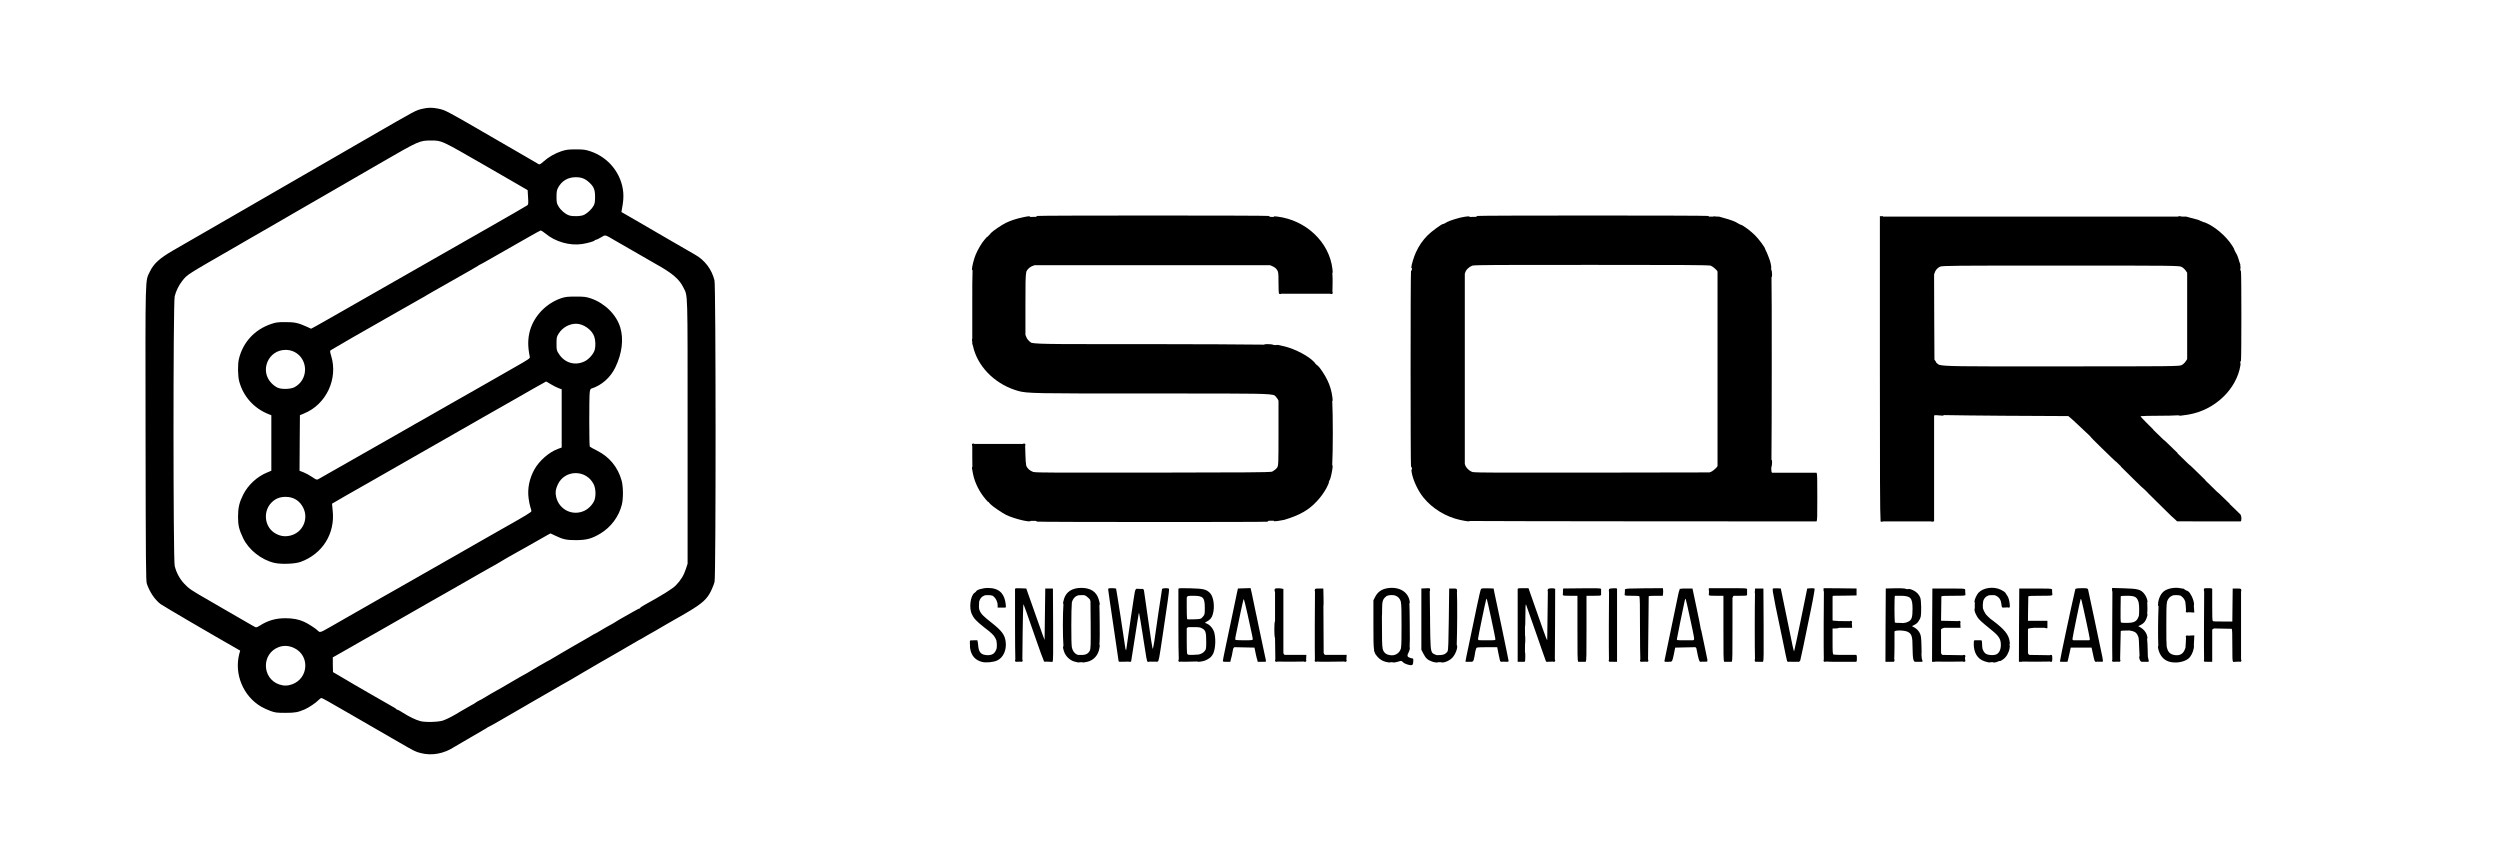<?xml version="1.0" encoding="UTF-8"?>
<svg xmlns="http://www.w3.org/2000/svg" xmlns:xlink="http://www.w3.org/1999/xlink" width="232px" height="80px" viewBox="0 0 232 80" version="1.1">
<g id="surface1">
<path style=" stroke:none;fill-rule:nonzero;fill:rgb(0%,0%,0%);fill-opacity:1;" d="M 39.055 69.887 C 38.52 69.746 38.523 69.746 37 68.867 C 36.348 68.488 35.422 67.957 34.949 67.684 C 34.477 67.41 33.441 66.816 32.652 66.355 C 30.348 65.023 29.91 64.777 29.824 64.777 C 29.777 64.777 29.656 64.867 29.547 64.977 C 29.332 65.215 28.641 65.672 28.277 65.832 C 27.625 66.105 27.395 66.152 26.488 66.152 C 25.684 66.152 25.543 66.133 25.109 65.98 C 24.844 65.883 24.453 65.703 24.242 65.582 C 22.574 64.605 21.719 62.559 22.203 60.691 L 22.289 60.375 L 22.027 60.227 C 19.754 58.938 15.117 56.223 14.902 56.059 C 14.359 55.637 13.91 54.973 13.629 54.18 C 13.539 53.926 13.527 52.512 13.508 40.246 C 13.488 25.129 13.465 26.145 13.91 25.203 C 14.262 24.465 14.816 23.961 16.082 23.23 C 17.332 22.516 21.074 20.359 22.977 19.254 C 23.75 18.805 24.957 18.109 25.66 17.703 C 26.363 17.301 27.57 16.605 28.34 16.156 C 29.113 15.711 30.41 14.961 31.215 14.496 C 32.023 14.031 33.301 13.289 34.055 12.855 C 38.77 10.137 38.543 10.25 39.227 10.09 C 39.75 9.969 40.121 9.969 40.707 10.09 C 41.297 10.211 41.547 10.34 44.75 12.199 C 46.195 13.035 47.941 14.051 48.645 14.453 C 49.348 14.855 49.953 15.211 50 15.242 C 50.055 15.289 50.184 15.219 50.426 15 C 50.914 14.566 51.492 14.234 52.094 14.035 C 52.539 13.891 52.707 13.863 53.434 13.863 C 54.164 13.863 54.328 13.891 54.773 14.035 C 56.488 14.605 57.691 16.117 57.84 17.879 C 57.871 18.336 57.848 18.699 57.707 19.445 L 57.668 19.676 L 58.875 20.371 C 59.531 20.754 61.039 21.621 62.215 22.312 C 63.387 22.996 64.41 23.582 64.48 23.621 C 65.395 24.125 66.059 25 66.305 26.023 C 66.434 26.52 66.441 53.453 66.312 53.988 C 66.27 54.18 66.113 54.574 65.973 54.863 C 65.605 55.598 65.172 55.992 63.895 56.754 C 63.32 57.09 62.848 57.371 62.828 57.371 C 62.812 57.371 62.266 57.691 61.605 58.074 C 60.949 58.465 60.402 58.777 60.387 58.777 C 60.375 58.777 60.176 58.891 59.945 59.031 C 59.719 59.172 59.52 59.289 59.508 59.289 C 59.488 59.289 59.18 59.461 58.816 59.676 C 58.453 59.895 57.848 60.246 57.457 60.469 C 57.074 60.691 56.664 60.922 56.551 60.988 C 56.441 61.055 56.051 61.281 55.688 61.484 C 55.324 61.695 54.641 62.09 54.168 62.371 C 53.695 62.648 53.148 62.973 52.957 63.086 C 52.766 63.195 52.328 63.445 51.996 63.629 C 51.664 63.82 51.191 64.09 50.945 64.238 C 50.703 64.383 50.223 64.652 49.891 64.844 C 49.559 65.027 49.215 65.227 49.125 65.285 C 49.035 65.34 48.906 65.418 48.836 65.457 C 48.711 65.527 47.855 66.02 46.207 66.977 C 45.746 67.242 45.352 67.461 45.324 67.461 C 45.305 67.461 45.254 67.492 45.211 67.531 C 45.164 67.562 44.488 67.965 43.695 68.418 C 42.906 68.879 42.215 69.273 42.164 69.312 C 41.219 69.938 40.07 70.156 39.055 69.887 Z M 41.129 66.859 C 41.547 66.707 42.09 66.422 42.816 65.973 C 43.18 65.758 43.59 65.52 43.73 65.449 C 43.871 65.379 44.074 65.266 44.176 65.18 C 44.285 65.105 44.438 65.016 44.527 64.977 C 44.617 64.938 44.73 64.883 44.781 64.844 C 45.008 64.703 46.066 64.078 46.09 64.078 C 46.105 64.078 46.328 63.949 46.582 63.801 C 46.84 63.648 47.246 63.406 47.488 63.273 C 47.73 63.137 48.059 62.941 48.223 62.844 C 48.383 62.75 48.574 62.641 48.645 62.609 C 48.715 62.57 48.816 62.52 48.867 62.488 C 49.199 62.277 50.707 61.395 50.738 61.395 C 50.758 61.395 51.039 61.234 51.371 61.039 C 51.699 60.848 52.012 60.66 52.062 60.629 C 52.113 60.598 52.59 60.324 53.113 60.016 C 53.645 59.711 54.188 59.398 54.328 59.32 C 54.469 59.242 54.703 59.102 54.859 59.008 C 55.012 58.91 55.184 58.816 55.242 58.797 C 55.297 58.77 55.453 58.688 55.574 58.609 C 55.898 58.406 56.75 57.922 56.785 57.914 C 56.805 57.914 56.977 57.805 57.176 57.68 C 57.375 57.551 57.637 57.398 57.75 57.34 C 57.871 57.277 58.27 57.055 58.637 56.836 C 59.004 56.625 59.328 56.453 59.352 56.465 C 59.387 56.473 59.402 56.453 59.402 56.422 C 59.402 56.391 59.582 56.262 59.805 56.141 C 61.52 55.195 62.367 54.664 62.699 54.34 C 63.152 53.887 63.457 53.402 63.645 52.812 L 63.809 52.309 L 63.809 40.043 C 63.809 26.617 63.836 27.535 63.422 26.688 C 63.039 25.902 62.398 25.352 60.84 24.488 C 60.496 24.297 57.711 22.695 57.074 22.32 C 56.102 21.75 56.199 21.77 55.77 22.031 C 55.566 22.152 55.352 22.254 55.293 22.254 C 55.234 22.254 55.191 22.281 55.191 22.305 C 55.191 22.375 54.562 22.562 54.023 22.645 C 52.879 22.824 51.52 22.434 50.613 21.668 C 50.406 21.496 50.211 21.375 50.16 21.395 C 50.113 21.406 49.629 21.672 49.074 21.988 C 48.148 22.512 47.605 22.816 45.402 24.082 C 44.949 24.344 44.566 24.555 44.547 24.555 C 44.527 24.555 44.438 24.605 44.348 24.676 C 44.254 24.738 43.945 24.922 43.664 25.078 C 43.383 25.238 42.535 25.715 41.781 26.148 C 41.027 26.582 40.25 27.023 40.059 27.125 C 39.867 27.234 39.637 27.367 39.547 27.426 C 39.457 27.484 39.305 27.578 39.195 27.629 C 39.094 27.684 38.328 28.117 37.504 28.59 C 36.68 29.062 35.875 29.52 35.715 29.609 C 34.293 30.406 30.75 32.445 30.684 32.504 C 30.613 32.566 30.621 32.656 30.73 33.012 C 31.395 35.16 30.27 37.539 28.207 38.375 L 27.832 38.531 L 27.812 41.109 L 27.797 43.688 L 28.164 43.828 C 28.367 43.906 28.723 44.098 28.953 44.258 C 29.336 44.52 29.395 44.543 29.527 44.473 C 29.613 44.43 31.418 43.402 33.543 42.188 C 35.672 40.977 37.496 39.934 37.598 39.879 C 37.707 39.82 38.066 39.609 38.398 39.418 C 38.73 39.227 39.145 38.988 39.312 38.902 C 39.484 38.805 40.543 38.199 41.672 37.555 C 42.805 36.906 43.832 36.32 43.953 36.258 C 44.074 36.188 44.668 35.848 45.262 35.512 C 45.863 35.172 46.984 34.527 47.77 34.078 C 49.105 33.32 49.195 33.258 49.164 33.109 C 48.965 32.156 48.973 31.418 49.184 30.664 C 49.578 29.297 50.703 28.137 52.094 27.668 C 52.477 27.543 52.668 27.523 53.434 27.523 C 54.25 27.523 54.371 27.543 54.852 27.699 C 56.129 28.141 57.203 29.203 57.559 30.383 C 57.891 31.473 57.727 32.816 57.098 34.105 C 56.641 35.051 55.816 35.773 54.863 36.066 C 54.793 36.09 54.75 36.207 54.723 36.441 C 54.668 36.914 54.672 41.363 54.73 41.441 C 54.758 41.48 55.062 41.645 55.414 41.824 C 56.551 42.395 57.344 43.355 57.688 44.602 C 57.84 45.172 57.852 46.238 57.707 46.832 C 57.426 47.949 56.703 48.914 55.707 49.52 C 54.91 49.992 54.441 50.117 53.465 50.125 C 52.57 50.125 52.266 50.062 51.559 49.723 L 51.086 49.5 L 50.789 49.66 C 50.633 49.742 49.789 50.223 48.922 50.719 C 48.047 51.219 47.324 51.625 47.305 51.625 C 47.293 51.625 47.125 51.723 46.941 51.836 C 46.652 52.023 45.828 52.496 44.648 53.152 C 44.48 53.242 44.082 53.473 43.754 53.664 C 43.422 53.855 43.039 54.078 42.898 54.156 C 42.758 54.23 42.082 54.613 41.398 55.012 C 40.715 55.398 40.012 55.801 39.836 55.898 C 39.66 56 39.344 56.18 39.133 56.301 C 38.281 56.793 36.516 57.805 35.363 58.457 C 34.699 58.836 33.84 59.32 33.449 59.543 C 33.066 59.766 32.645 60.004 32.523 60.074 C 32.402 60.137 32.113 60.305 31.883 60.438 C 31.656 60.566 31.336 60.75 31.176 60.84 L 30.883 61.004 L 30.887 61.688 L 30.902 62.371 L 31.516 62.73 C 32.305 63.188 32.633 63.379 32.836 63.508 C 32.926 63.566 33.129 63.68 33.289 63.77 C 33.449 63.859 33.84 64.082 34.152 64.27 C 35.09 64.812 36.406 65.57 36.598 65.672 C 36.691 65.723 36.781 65.789 36.789 65.82 C 36.801 65.844 36.848 65.863 36.891 65.863 C 36.93 65.863 37.164 65.992 37.406 66.152 C 37.957 66.504 38.559 66.797 38.996 66.918 C 39.434 67.047 40.742 67.008 41.129 66.859 Z M 27.133 63.496 C 28.641 62.926 28.758 60.852 27.32 60.148 C 26.828 59.906 26.336 59.875 25.855 60.055 C 24.254 60.66 24.293 62.953 25.906 63.516 C 26.344 63.66 26.699 63.656 27.133 63.496 Z M 29.988 58.547 C 30.168 58.457 30.734 58.133 32.395 57.18 C 32.906 56.887 35.484 55.414 35.746 55.266 C 35.855 55.207 36.086 55.082 36.258 54.977 C 36.438 54.883 36.863 54.641 37.215 54.434 C 38.027 53.969 38.117 53.918 39.195 53.305 C 39.688 53.031 40.492 52.57 40.984 52.285 C 41.477 52.004 42.324 51.516 42.867 51.211 C 43.41 50.906 44.117 50.504 44.43 50.316 C 44.75 50.133 45.582 49.66 46.281 49.262 C 48.957 47.75 49.316 47.531 49.316 47.426 C 49.309 47.367 49.27 47.199 49.219 47.062 C 49.168 46.922 49.094 46.555 49.055 46.25 C 48.934 45.336 49.125 44.406 49.598 43.555 C 50.051 42.75 50.938 41.973 51.762 41.664 L 52.125 41.531 L 52.125 36.129 L 51.824 36.016 C 51.652 35.949 51.332 35.789 51.109 35.652 C 50.895 35.516 50.695 35.406 50.676 35.406 C 50.664 35.406 50.141 35.703 49.52 36.051 C 48.902 36.41 48.262 36.773 48.102 36.863 C 47.246 37.344 45.25 38.48 45.164 38.535 C 45.113 38.57 44.953 38.656 44.812 38.734 C 44.676 38.812 44.203 39.078 43.762 39.336 C 43.027 39.762 37.457 42.941 36.801 43.312 C 36.641 43.402 36.238 43.633 35.906 43.824 C 35.574 44.016 34.887 44.406 34.375 44.699 C 33.309 45.297 30.836 46.715 30.812 46.742 C 30.805 46.746 30.832 47.027 30.871 47.359 C 31.117 49.508 29.93 51.414 27.883 52.148 C 27.359 52.336 26.086 52.379 25.469 52.238 C 24.262 51.957 23.094 51.039 22.574 49.965 C 22.18 49.137 22.09 48.766 22.09 47.953 C 22.09 47.113 22.203 46.633 22.57 45.898 C 23.023 45 23.863 44.219 24.816 43.836 L 25.18 43.684 L 25.18 38.535 L 24.914 38.43 C 23.559 37.887 22.582 36.793 22.203 35.406 C 22.062 34.898 22.051 33.793 22.172 33.301 C 22.555 31.75 23.621 30.594 25.148 30.07 C 25.594 29.918 25.762 29.891 26.457 29.891 C 27.332 29.887 27.676 29.961 28.449 30.312 L 28.871 30.504 L 29.281 30.285 C 29.504 30.164 30.172 29.789 30.766 29.445 C 31.367 29.098 31.98 28.75 32.141 28.66 C 32.441 28.492 38.18 25.219 44.941 21.355 C 47.086 20.137 48.883 19.094 48.938 19.051 C 49.027 18.98 49.043 18.871 49.004 18.301 L 48.965 17.645 L 47.367 16.719 C 46.492 16.207 45.484 15.625 45.133 15.43 C 40.906 12.996 41.016 13.047 40.027 13.039 C 38.941 13.039 38.902 13.055 35.5 15.02 C 34.375 15.672 32.977 16.484 32.395 16.816 C 31.812 17.148 30.723 17.777 29.969 18.219 C 29.215 18.652 28.207 19.234 27.734 19.508 C 27.262 19.785 26.344 20.312 25.691 20.691 C 25.039 21.066 24.383 21.449 24.223 21.539 C 24.062 21.629 23.59 21.902 23.168 22.145 C 22.746 22.395 22.047 22.797 21.605 23.051 C 17.32 25.516 17.371 25.484 16.938 26.035 C 16.594 26.469 16.324 27.012 16.211 27.504 C 16.062 28.117 16.07 51.902 16.211 52.512 C 16.355 53.121 16.668 53.707 17.09 54.16 C 17.531 54.633 17.742 54.773 19.371 55.707 C 20.055 56.102 20.66 56.453 20.711 56.484 C 20.961 56.633 23.074 57.852 23.289 57.973 C 23.426 58.043 23.598 58.137 23.668 58.184 C 23.77 58.242 23.848 58.223 24.121 58.051 C 24.867 57.578 25.59 57.371 26.488 57.371 C 27.18 57.371 27.707 57.473 28.215 57.699 C 28.578 57.859 29.332 58.344 29.496 58.527 C 29.629 58.676 29.719 58.68 29.988 58.547 Z M 26.957 49.699 C 28.078 49.422 28.66 48.18 28.148 47.137 C 27.816 46.461 27.242 46.102 26.488 46.109 C 25.973 46.109 25.559 46.273 25.207 46.625 C 24.414 47.418 24.523 48.789 25.422 49.418 C 25.902 49.742 26.398 49.84 26.957 49.699 Z M 54.258 47.387 C 54.672 47.184 55.082 46.723 55.191 46.34 C 55.312 45.891 55.273 45.297 55.09 44.934 C 54.398 43.547 52.406 43.566 51.762 44.965 C 51.551 45.418 51.52 45.695 51.613 46.121 C 51.891 47.316 53.16 47.922 54.258 47.387 Z M 27.32 35.938 C 27.934 35.613 28.301 35.004 28.309 34.309 C 28.309 33.273 27.523 32.469 26.504 32.469 C 24.879 32.469 24.062 34.426 25.211 35.574 C 25.398 35.766 25.652 35.945 25.82 36 C 26.215 36.148 26.973 36.109 27.32 35.938 Z M 54.258 33.531 C 54.652 33.34 55.082 32.848 55.191 32.465 C 55.285 32.133 55.266 31.57 55.145 31.227 C 54.934 30.602 54.137 30.043 53.465 30.043 C 52.82 30.043 52.188 30.402 51.84 30.965 C 51.66 31.258 51.645 31.32 51.645 31.895 C 51.645 32.484 51.652 32.523 51.863 32.84 C 52.398 33.684 53.371 33.965 54.258 33.531 Z M 54.219 19.93 C 54.539 19.766 54.93 19.387 55.082 19.102 C 55.195 18.891 55.223 18.73 55.223 18.266 C 55.223 17.594 55.105 17.32 54.68 16.93 C 54.285 16.57 53.957 16.445 53.43 16.445 C 52.707 16.445 52.133 16.781 51.793 17.414 C 51.672 17.645 51.645 17.785 51.645 18.266 C 51.645 18.773 51.664 18.871 51.82 19.137 C 52.035 19.504 52.438 19.855 52.789 19.98 C 53.133 20.109 53.934 20.082 54.219 19.93 Z M 54.219 19.93 "/>
<path style=" stroke:none;fill-rule:evenodd;fill:rgb(0%,0%,0%);fill-opacity:1;" d="M 102.023 56.168 C 102.086 56.113 102.062 55.965 101.961 55.621 C 101.754 54.91 101.195 54.547 100.324 54.555 C 99.492 54.562 98.938 54.922 98.742 55.574 C 98.648 55.895 98.625 56.012 98.688 56.051 C 98.617 56.98 98.617 59.027 98.688 59.953 C 98.617 60.008 98.641 60.16 98.75 60.484 C 98.891 60.891 99.266 61.258 99.656 61.379 C 99.961 61.473 100.129 61.5 100.207 61.457 C 100.273 61.461 100.348 61.457 100.422 61.453 C 100.477 61.496 100.609 61.48 100.902 61.414 C 101.504 61.277 101.938 60.781 102.031 60.117 C 102.062 59.914 102.07 59.844 102.027 59.82 C 102.062 59.379 102.062 58.738 102.051 57.742 C 102.043 56.957 102.039 56.477 102.023 56.168 Z M 91.676 54.562 C 92.188 54.562 92.578 54.688 92.852 54.941 C 92.875 54.961 92.895 54.984 92.918 55.008 C 92.926 55.02 92.938 55.031 92.949 55.047 C 93.148 55.281 93.27 55.605 93.324 56.02 C 93.359 56.305 93.363 56.371 93.289 56.383 L 93.289 56.387 L 92.582 56.387 L 92.582 56.16 C 92.582 56.098 92.574 56.031 92.562 55.965 C 92.547 55.93 92.535 55.891 92.523 55.844 C 92.469 55.629 92.281 55.383 92.109 55.277 C 92.004 55.246 91.852 55.227 91.684 55.227 C 91.574 55.227 91.488 55.23 91.422 55.238 C 91.395 55.25 91.363 55.266 91.328 55.277 C 91.102 55.359 90.941 55.547 90.867 55.82 C 90.859 55.887 90.855 55.969 90.852 56.078 C 90.84 56.262 90.844 56.414 90.871 56.551 C 90.879 56.57 90.887 56.59 90.898 56.613 C 91.012 56.949 91.227 57.168 92 57.773 C 92.969 58.535 93.25 58.914 93.328 59.562 C 93.418 60.336 93.109 61.02 92.543 61.289 C 92.215 61.453 91.484 61.523 91.129 61.426 C 90.504 61.266 90.129 60.84 90.031 60.176 C 90.008 60.02 90 59.941 90.02 59.906 C 90.004 59.77 89.996 59.672 90.008 59.602 C 90.004 59.586 90 59.57 90 59.547 C 90 59.465 90.047 59.418 90.129 59.418 C 90.152 59.418 90.172 59.422 90.191 59.43 C 90.242 59.422 90.309 59.418 90.387 59.418 L 90.711 59.418 L 90.711 59.5 C 90.742 59.559 90.758 59.672 90.773 59.879 C 90.824 60.555 91.051 60.785 91.656 60.801 C 92.078 60.805 92.316 60.645 92.453 60.27 C 92.465 60.234 92.477 60.203 92.488 60.176 C 92.508 60.051 92.512 59.902 92.504 59.734 C 92.496 59.625 92.488 59.531 92.469 59.441 C 92.434 59.336 92.359 59.191 92.285 59.082 L 92.223 58.988 C 92.121 58.867 91.977 58.734 91.773 58.562 C 91.676 58.488 91.539 58.383 91.355 58.238 C 90.594 57.633 90.363 57.387 90.176 56.973 C 89.922 56.406 90.051 55.336 90.406 55.039 C 90.43 55.02 90.449 55.008 90.461 55 C 90.5 54.961 90.539 54.926 90.582 54.895 C 90.59 54.746 91.191 54.562 91.676 54.562 Z M 113.484 61.309 C 113.484 61.25 113.602 60.664 113.742 60.008 C 113.879 59.348 114.156 58.039 114.355 57.098 C 114.543 56.18 114.738 55.262 114.789 55.02 L 114.793 55 L 114.879 54.613 L 116.051 54.574 L 116.156 55.012 C 116.195 55.191 116.367 56.023 116.578 57.039 L 116.578 57.043 L 116.582 57.043 L 116.801 58.098 L 117.129 59.648 L 117.129 59.652 C 117.285 60.391 117.398 60.922 117.418 61.012 C 117.512 61.379 117.504 61.418 117.367 61.418 C 117.352 61.418 117.332 61.418 117.32 61.41 C 117.25 61.414 117.156 61.418 117.059 61.418 L 116.715 61.418 L 116.684 61.266 C 116.645 61.164 116.602 60.996 116.547 60.742 L 116.414 60.098 L 115.438 60.078 L 114.551 60.059 C 114.543 60.066 114.531 60.074 114.523 60.082 C 114.488 60.109 114.461 60.152 114.438 60.207 L 114.418 60.305 C 114.344 60.734 114.277 61.039 114.215 61.223 L 114.176 61.418 L 113.863 61.418 C 113.789 61.418 113.719 61.414 113.66 61.41 C 113.645 61.418 113.629 61.418 113.605 61.418 C 113.535 61.418 113.484 61.375 113.484 61.309 Z M 103.324 58.059 C 103.586 59.824 103.805 61.309 103.805 61.348 C 103.805 61.387 103.871 61.418 103.941 61.418 C 103.98 61.418 104.004 61.418 104.023 61.406 C 104.105 61.414 104.227 61.41 104.406 61.406 L 104.715 61.395 C 104.727 61.41 104.777 61.418 104.84 61.418 C 104.91 61.418 104.969 61.398 104.969 61.379 C 104.969 61.324 105.477 58.117 105.582 57.488 L 105.594 57.426 C 105.641 57.156 105.676 56.934 105.676 56.914 C 105.676 56.898 105.691 56.898 105.711 56.914 C 105.73 56.93 105.883 57.883 106.066 59.039 L 106.094 59.227 C 106.391 61.16 106.426 61.395 106.516 61.418 C 106.527 61.422 106.543 61.422 106.559 61.422 C 106.566 61.418 106.574 61.418 106.582 61.418 C 106.633 61.418 106.668 61.418 106.688 61.395 L 106.941 61.406 C 107.082 61.41 107.188 61.41 107.273 61.402 C 107.293 61.414 107.324 61.414 107.367 61.406 L 107.379 61.406 C 107.398 61.402 107.414 61.398 107.43 61.395 C 107.539 61.352 107.574 61.117 107.879 59.066 L 107.938 58.676 C 108.078 57.684 108.27 56.387 108.363 55.785 C 108.453 55.195 108.504 54.676 108.484 54.645 C 108.43 54.559 107.969 54.566 107.859 54.641 L 107.84 54.637 L 107.828 54.727 C 107.785 54.957 107.656 55.805 107.516 56.773 C 107.355 57.891 107.176 59.137 107.117 59.535 C 107.059 59.934 106.988 60.238 106.961 60.211 C 106.941 60.18 106.754 58.988 106.555 57.547 C 106.355 56.109 106.176 54.871 106.16 54.793 C 106.137 54.695 106.078 54.645 105.992 54.645 C 105.957 54.645 105.93 54.648 105.91 54.656 C 105.852 54.648 105.781 54.645 105.711 54.645 C 105.672 54.645 105.641 54.645 105.609 54.641 C 105.566 54.641 105.527 54.637 105.496 54.645 C 105.461 54.621 105.434 54.629 105.398 54.695 C 105.328 54.781 105.289 55 105.211 55.547 C 105.141 55.957 105.059 56.531 104.941 57.328 C 104.82 58.199 104.703 59 104.625 59.527 L 104.625 59.531 C 104.574 59.879 104.539 60.105 104.535 60.148 C 104.527 60.191 104.52 60.223 104.523 60.25 L 104.496 60.348 L 104.438 60.195 L 104.438 60.191 C 104.434 60.168 104.43 60.145 104.426 60.117 C 104.406 60 104.215 58.73 104 57.289 C 103.781 55.859 103.586 54.656 103.574 54.633 C 103.555 54.605 103.379 54.582 103.188 54.582 C 102.953 54.582 102.875 54.59 102.848 54.645 L 102.84 54.645 L 102.844 54.668 C 102.84 54.684 102.84 54.699 102.84 54.715 C 102.84 54.785 103.059 56.289 103.324 58.059 Z M 94.715 54.594 C 94.34 54.578 94.234 54.578 94.203 54.641 L 94.195 54.637 L 94.195 57.988 C 94.195 59.461 94.207 60.734 94.223 61.195 C 94.203 61.219 94.195 61.25 94.195 61.289 C 94.195 61.375 94.238 61.418 94.324 61.418 C 94.344 61.418 94.367 61.414 94.383 61.41 C 94.441 61.414 94.512 61.41 94.582 61.406 L 94.695 61.398 C 94.715 61.414 94.742 61.418 94.773 61.418 C 94.816 61.418 94.848 61.41 94.871 61.387 C 94.891 61.363 94.902 61.332 94.902 61.289 C 94.902 61.25 94.895 61.219 94.875 61.199 L 94.902 58.645 C 94.918 57.41 94.945 56.383 94.965 56.07 C 95.023 56.133 95.215 56.668 96.266 59.695 C 96.531 60.461 96.695 60.906 96.801 61.152 L 96.883 61.387 L 96.93 61.391 C 96.949 61.41 96.965 61.418 96.98 61.418 C 97.012 61.418 97.043 61.41 97.062 61.395 L 97.277 61.406 L 97.68 61.426 L 97.68 61.387 C 97.742 61.262 97.738 60.691 97.73 58.02 L 97.711 54.613 L 97 54.613 L 96.938 59.387 L 96.754 58.902 C 96.66 58.637 96.277 57.562 95.91 56.516 L 95.238 54.613 Z M 109.355 61.289 C 109.355 61.246 109.367 61.215 109.391 61.195 C 109.367 60.73 109.355 59.457 109.355 57.988 L 109.355 54.633 L 109.367 54.633 C 109.414 54.57 109.609 54.574 110.473 54.594 C 111.672 54.625 111.93 54.684 112.277 55.02 C 112.621 55.348 112.754 56.316 112.547 57.008 C 112.453 57.344 112.289 57.527 111.973 57.691 L 111.844 57.758 C 111.828 57.781 111.848 57.801 111.887 57.828 L 111.992 57.871 C 112.316 58 112.621 58.395 112.703 58.77 C 112.863 59.496 112.758 60.477 112.492 60.809 C 112.395 60.965 112.258 61.078 112.066 61.18 C 111.953 61.27 111.699 61.355 111.434 61.395 C 111.215 61.422 111.137 61.426 111.109 61.383 C 110.957 61.391 110.773 61.395 110.547 61.398 C 110.133 61.414 109.758 61.414 109.559 61.402 C 109.539 61.414 109.512 61.418 109.484 61.418 C 109.398 61.418 109.355 61.375 109.355 61.289 Z M 110.129 56.379 L 110.129 55.477 C 110.137 55.461 110.145 55.441 110.148 55.418 C 110.18 55.305 110.238 55.289 110.742 55.289 C 111.656 55.289 111.805 55.445 111.805 56.418 C 111.805 57 111.801 57.039 111.621 57.238 C 111.434 57.453 111.418 57.453 110.785 57.473 L 110.781 57.473 C 110.391 57.484 110.227 57.484 110.164 57.453 C 110.141 57.305 110.129 56.871 110.129 56.379 Z M 110.762 58.195 C 111.059 58.195 111.238 58.203 111.367 58.23 C 111.414 58.25 111.469 58.273 111.523 58.297 C 111.871 58.465 111.938 58.656 111.938 59.508 C 111.938 60.211 111.93 60.258 111.77 60.445 C 111.656 60.574 111.496 60.672 111.316 60.715 C 111.293 60.723 111.27 60.73 111.25 60.738 C 110.926 60.777 110.422 60.789 110.238 60.754 C 110.207 60.727 110.176 60.676 110.156 60.617 C 110.141 60.414 110.129 59.957 110.129 59.438 L 110.129 58.348 C 110.129 58.289 110.188 58.23 110.258 58.211 C 110.281 58.207 110.301 58.199 110.316 58.195 Z M 118.324 61.289 C 118.324 61.25 118.332 61.219 118.352 61.195 C 118.34 60.871 118.332 60.137 118.324 59.211 C 118.312 59.191 118.305 59.172 118.297 59.148 C 118.277 59.062 118.258 58.742 118.258 58.418 C 118.258 57.984 118.273 57.746 118.324 57.633 L 118.324 54.949 C 118.316 54.934 118.309 54.914 118.305 54.898 C 118.23 54.633 118.309 54.574 118.703 54.594 C 118.871 54.602 118.969 54.617 119.023 54.645 L 119.098 54.645 L 119.098 60.586 C 119.105 60.605 119.109 60.625 119.117 60.645 C 119.137 60.715 119.195 60.773 119.25 60.773 L 121.23 60.773 L 121.215 61.082 L 121.207 61.211 C 121.219 61.23 121.227 61.258 121.227 61.289 C 121.227 61.332 121.215 61.363 121.195 61.387 L 121.191 61.387 C 121.172 61.406 121.137 61.418 121.098 61.418 C 121.059 61.418 121.027 61.41 121.004 61.391 L 119.801 61.406 C 119.262 61.41 118.781 61.406 118.535 61.395 C 118.516 61.41 118.488 61.418 118.453 61.418 C 118.367 61.418 118.324 61.375 118.324 61.289 Z M 122.023 61.203 C 122.008 61.227 122 61.254 122 61.289 C 122 61.375 122.047 61.418 122.129 61.418 C 122.164 61.418 122.195 61.41 122.215 61.395 C 122.418 61.414 122.809 61.414 123.496 61.406 L 124.746 61.391 C 124.77 61.41 124.801 61.418 124.84 61.418 C 124.879 61.418 124.914 61.406 124.934 61.387 L 124.938 61.387 C 124.957 61.363 124.969 61.332 124.969 61.289 C 124.969 61.258 124.961 61.23 124.945 61.211 L 124.953 61.082 L 124.973 60.773 L 122.996 60.773 C 122.996 60.773 122.996 60.773 122.992 60.773 C 122.938 60.773 122.879 60.715 122.859 60.645 C 122.852 60.621 122.844 60.602 122.836 60.586 L 122.824 58.438 C 122.82 57.496 122.816 56.789 122.812 56.258 C 122.836 56.168 122.832 55.961 122.824 55.473 L 122.805 54.613 L 122.418 54.613 C 122.16 54.613 122.074 54.621 122.035 54.676 L 122.031 54.676 L 122.031 54.688 C 122.023 54.703 122.02 54.73 122.012 54.762 C 122.004 54.828 122 54.867 122.031 54.883 L 122.012 57.969 C 122.008 59.48 122.012 60.789 122.023 61.203 Z M 101.129 55.613 L 101 55.484 C 100.898 55.375 100.742 55.27 100.664 55.25 C 100.645 55.246 100.625 55.238 100.609 55.23 C 100.547 55.227 100.469 55.227 100.367 55.227 C 100.234 55.227 100.137 55.23 100.059 55.242 C 100.031 55.254 100 55.27 99.961 55.285 C 99.73 55.367 99.547 55.602 99.469 55.898 C 99.438 56.203 99.418 57.035 99.418 58.047 C 99.418 59.227 99.43 59.762 99.465 60.051 C 99.469 60.074 99.477 60.102 99.484 60.129 C 99.574 60.496 99.84 60.77 100.117 60.781 C 100.695 60.812 100.961 60.711 101.129 60.387 C 101.219 60.219 101.227 59.879 101.215 57.934 L 101.195 55.789 C 101.176 55.723 101.152 55.664 101.129 55.613 Z M 114.684 59.391 C 114.828 59.406 115.105 59.418 115.418 59.418 C 116.199 59.418 116.258 59.414 116.258 59.297 C 116.258 59.273 116.238 59.152 116.199 58.961 C 116.125 58.66 116.004 58.086 115.77 56.988 C 115.594 56.195 115.438 55.566 115.414 55.602 C 115.387 55.625 115.266 56.168 115.129 56.805 C 115 57.445 114.824 58.285 114.742 58.672 C 114.613 59.277 114.602 59.363 114.684 59.391 Z M 114.684 59.391 "/>
<path style=" stroke:none;fill-rule:evenodd;fill:rgb(0%,0%,0%);fill-opacity:1;" d="M 128.613 61.426 C 128.305 61.348 128.031 61.188 127.824 60.941 C 127.691 60.793 127.605 60.684 127.551 60.484 L 127.516 60.418 L 127.516 60.309 C 127.453 59.938 127.453 59.293 127.453 57.969 L 127.453 55.711 L 127.617 55.387 C 127.852 54.93 128.211 54.676 128.754 54.586 C 129.805 54.414 130.656 54.898 130.812 55.762 C 130.84 55.918 130.84 55.973 130.789 55.992 C 130.809 56.328 130.816 56.891 130.824 57.879 C 130.836 59.168 130.84 59.723 130.812 60.043 C 130.863 60.121 130.828 60.305 130.711 60.566 C 130.688 60.613 130.668 60.656 130.648 60.688 C 130.602 60.844 130.609 60.891 130.672 60.961 C 130.695 60.973 130.723 60.988 130.762 61.008 C 130.855 61.051 130.988 61.098 131.051 61.098 C 131.148 61.098 131.168 61.141 131.148 61.406 C 131.141 61.527 131.129 61.609 131.098 61.66 L 131.098 61.676 L 131.086 61.676 C 131.023 61.75 130.91 61.742 130.676 61.684 C 130.438 61.625 130.238 61.516 130.137 61.398 C 130.07 61.316 130.02 61.316 129.762 61.395 C 129.461 61.484 129.281 61.504 129.207 61.453 C 129.152 61.457 129.098 61.457 129.047 61.457 C 128.98 61.492 128.844 61.48 128.613 61.426 Z M 132.098 60.676 C 132.309 61.082 132.484 61.25 132.879 61.387 C 133.156 61.488 133.387 61.508 133.492 61.449 C 133.562 61.453 133.633 61.453 133.695 61.453 C 133.703 61.453 133.711 61.449 133.719 61.449 C 133.875 61.559 134.434 61.375 134.742 61.07 C 135.094 60.734 135.332 60.004 135.184 59.84 C 135.23 58.734 135.246 55.715 135.203 54.93 C 135.219 54.906 135.223 54.863 135.211 54.793 C 135.191 54.621 135.18 54.613 134.84 54.613 L 134.484 54.613 L 134.449 57.453 C 134.426 59.594 134.398 60.328 134.336 60.438 C 134.32 60.461 134.309 60.484 134.293 60.508 C 134.23 60.578 134.16 60.641 134.082 60.691 C 133.945 60.762 133.77 60.793 133.543 60.793 C 133.453 60.793 133.383 60.793 133.332 60.797 C 133.289 60.785 133.25 60.77 133.211 60.754 L 133.18 60.742 C 133.094 60.707 133.027 60.676 132.969 60.633 C 132.746 60.449 132.738 59.996 132.711 57.711 L 132.711 57.484 L 132.68 54.875 C 132.707 54.855 132.711 54.816 132.711 54.742 C 132.711 54.574 132.703 54.574 132.309 54.594 L 131.902 54.613 L 131.902 60.297 Z M 136.387 59.465 C 136.172 60.465 136 61.316 136 61.355 C 136 61.359 136 61.367 136.004 61.375 C 136 61.395 136 61.402 136 61.406 C 136 61.41 136.031 61.414 136.082 61.414 C 136.094 61.418 136.105 61.418 136.121 61.418 C 136.129 61.418 136.141 61.418 136.148 61.418 C 136.195 61.418 136.25 61.418 136.309 61.418 C 136.387 61.418 136.453 61.414 136.512 61.406 C 136.531 61.414 136.555 61.418 136.578 61.418 C 136.629 61.418 136.672 61.391 136.707 61.324 C 136.754 61.285 136.773 61.234 136.773 61.168 C 136.773 61.164 136.773 61.164 136.773 61.16 C 136.809 61.043 136.844 60.883 136.875 60.664 C 136.887 60.594 136.895 60.539 136.898 60.5 C 136.922 60.391 136.945 60.309 136.969 60.242 C 136.977 60.227 136.98 60.211 136.988 60.195 C 137.02 60.07 137.078 60.062 137.98 60.062 L 138.941 60.062 L 139.059 60.664 C 139.121 60.988 139.191 61.297 139.207 61.344 C 139.227 61.379 139.297 61.418 139.367 61.418 C 139.41 61.418 139.438 61.414 139.453 61.398 C 139.477 61.402 139.5 61.402 139.523 61.402 L 139.574 61.406 C 139.656 61.414 139.734 61.41 139.801 61.406 C 139.816 61.414 139.84 61.418 139.871 61.418 C 139.941 61.418 140 61.379 140 61.344 C 140 61.297 139.734 60.012 139.418 58.484 L 138.938 56.211 L 138.715 55.16 L 138.605 54.613 L 138.051 54.594 C 137.664 54.582 137.484 54.602 137.438 54.656 C 137.398 54.703 137.238 55.395 137.07 56.195 L 136.957 56.738 C 136.785 57.555 136.551 58.66 136.387 59.465 Z M 141.465 61.414 C 141.539 61.398 141.547 61.309 141.547 60.934 C 141.547 60.676 141.543 60.551 141.516 60.496 C 141.52 60.297 141.523 60.039 141.523 59.742 C 141.543 59.684 141.547 59.57 141.547 59.355 C 141.547 59.137 141.543 59.02 141.523 58.961 C 141.52 58.711 141.52 58.449 141.516 58.195 C 141.516 58.188 141.516 58.184 141.516 58.18 C 141.547 58.066 141.551 57.793 141.555 57.117 C 141.555 56.266 141.574 56.008 141.625 56.129 C 141.656 56.219 142.078 57.406 142.555 58.773 C 142.73 59.273 142.895 59.746 143.031 60.145 C 143.273 60.84 143.438 61.312 143.453 61.344 C 143.453 61.352 143.461 61.363 143.473 61.375 C 143.48 61.395 143.484 61.406 143.484 61.406 C 143.484 61.41 143.508 61.414 143.555 61.414 C 143.566 61.418 143.574 61.418 143.586 61.418 C 143.602 61.418 143.613 61.418 143.621 61.414 C 143.691 61.414 143.785 61.414 143.891 61.406 L 144.109 61.395 C 144.129 61.41 144.156 61.418 144.191 61.418 C 144.234 61.418 144.266 61.41 144.289 61.387 C 144.312 61.363 144.32 61.332 144.32 61.289 C 144.32 61.25 144.312 61.219 144.289 61.195 L 144.309 58.012 L 144.32 54.637 L 144.277 54.641 C 144.234 54.594 144.145 54.582 143.953 54.594 C 143.762 54.609 143.688 54.621 143.652 54.676 L 143.645 54.676 L 143.645 54.691 C 143.637 54.711 143.629 54.73 143.625 54.762 C 143.617 54.824 143.613 54.859 143.641 54.879 L 143.613 57.098 L 143.582 59.391 C 143.574 59.395 143.566 59.395 143.562 59.387 C 143.508 59.328 143.129 58.27 142.121 55.375 L 141.844 54.582 L 141.34 54.582 C 140.988 54.582 140.879 54.59 140.848 54.645 L 140.84 54.645 L 140.84 61.418 L 141.465 61.418 Z M 146.387 55.293 L 146.387 58.355 C 146.387 60.75 146.387 61.273 146.453 61.387 L 146.453 61.418 L 147.16 61.418 L 147.16 61.387 C 147.227 61.273 147.227 60.754 147.227 58.355 L 147.227 55.289 L 147.902 55.289 C 148.418 55.289 148.543 55.285 148.57 55.219 L 148.582 55.219 L 148.582 54.645 L 148.562 54.645 C 148.496 54.582 148.191 54.582 146.824 54.594 L 145.062 54.613 L 145.043 54.77 C 145.035 54.828 145.035 54.867 145.051 54.883 L 145.043 54.953 L 145.027 55.227 L 145.043 55.227 C 145.078 55.285 145.215 55.289 145.711 55.289 L 146.383 55.289 C 146.387 55.289 146.387 55.293 146.387 55.293 Z M 149.312 61.207 C 149.297 61.227 149.289 61.254 149.289 61.289 C 149.289 61.375 149.336 61.418 149.418 61.418 C 149.445 61.418 149.469 61.414 149.488 61.406 C 149.547 61.414 149.621 61.418 149.711 61.418 L 150.062 61.418 L 150.062 54.719 C 150.062 54.715 150.062 54.711 150.062 54.711 C 150.062 54.707 150.062 54.703 150.062 54.699 L 150.062 54.637 L 150.055 54.641 C 150.031 54.582 149.953 54.578 149.695 54.594 C 149.449 54.605 149.363 54.617 149.328 54.676 L 149.32 54.676 L 149.32 54.688 C 149.312 54.707 149.309 54.734 149.305 54.77 C 149.293 54.844 149.293 54.879 149.32 54.895 L 149.301 57.969 C 149.297 59.48 149.301 60.789 149.312 61.207 Z M 152.223 61.199 C 152.203 61.219 152.191 61.25 152.191 61.289 C 152.191 61.375 152.238 61.418 152.32 61.418 C 152.344 61.418 152.367 61.414 152.383 61.41 C 152.449 61.414 152.527 61.414 152.613 61.406 L 152.758 61.398 C 152.777 61.41 152.805 61.418 152.84 61.418 C 152.879 61.418 152.91 61.41 152.934 61.387 C 152.957 61.363 152.969 61.332 152.969 61.289 C 152.969 61.25 152.957 61.219 152.938 61.195 L 152.969 58.324 L 153 55.336 C 153.062 55.301 153.23 55.289 153.637 55.289 L 154.309 55.289 L 154.316 55.219 L 154.32 55.219 L 154.32 55.176 L 154.328 55.117 C 154.34 55.012 154.348 54.859 154.336 54.754 L 154.316 54.582 L 152.562 54.594 C 151.23 54.609 150.906 54.617 150.82 54.676 L 150.805 54.676 L 150.805 54.691 C 150.793 54.707 150.789 54.723 150.785 54.742 C 150.781 54.77 150.781 54.793 150.797 54.809 L 150.785 54.953 L 150.766 55.227 L 150.785 55.227 C 150.824 55.285 150.965 55.289 151.484 55.289 C 151.863 55.289 152.047 55.297 152.133 55.324 C 152.184 55.496 152.191 56.121 152.191 58.316 C 152.191 59.629 152.207 60.766 152.223 61.199 Z M 154.477 61.246 C 154.516 61.059 155.543 56.121 155.715 55.289 L 155.73 55.215 C 155.781 54.98 155.809 54.836 155.859 54.75 L 155.883 54.637 L 155.988 54.641 C 156.074 54.613 156.203 54.613 156.406 54.613 L 157.062 54.613 L 157.43 56.355 C 157.637 57.316 157.801 58.148 157.805 58.211 C 157.805 58.223 157.805 58.23 157.805 58.234 C 157.82 58.312 157.836 58.387 157.852 58.457 C 157.863 58.461 157.871 58.465 157.871 58.473 C 157.871 58.477 158 59.09 158.16 59.84 C 158.32 60.582 158.449 61.211 158.449 61.238 C 158.449 61.246 158.445 61.254 158.438 61.262 C 158.445 61.305 158.449 61.332 158.449 61.344 C 158.449 61.406 158.355 61.418 158.082 61.406 L 158.043 61.406 C 157.996 61.402 157.953 61.402 157.918 61.398 C 157.914 61.402 157.91 61.406 157.906 61.41 C 157.891 61.422 157.871 61.422 157.84 61.418 L 157.82 61.418 C 157.691 61.418 157.633 61.238 157.445 60.27 L 157.422 60.16 C 157.406 60.133 157.391 60.109 157.371 60.09 C 157.355 60.078 157.344 60.07 157.324 60.059 L 156.434 60.078 L 155.457 60.098 L 155.328 60.742 C 155.207 61.316 155.172 61.387 155.051 61.406 C 155.008 61.414 154.977 61.414 154.953 61.406 C 154.836 61.422 154.695 61.426 154.602 61.414 C 154.59 61.418 154.578 61.418 154.566 61.418 C 154.465 61.418 154.445 61.387 154.477 61.246 Z M 159.934 55.289 C 159.934 55.289 159.934 55.293 159.934 55.293 L 159.934 58.355 C 159.934 60.754 159.934 61.273 160 61.387 L 160 61.418 L 160.711 61.418 L 160.711 61.387 C 160.773 61.273 160.773 60.75 160.773 58.355 L 160.773 55.5 C 160.797 55.398 160.832 55.332 160.879 55.289 L 161.453 55.289 C 161.945 55.289 162.082 55.285 162.117 55.227 L 162.129 55.227 L 162.129 54.645 L 162.109 54.645 C 162.039 54.582 161.727 54.582 160.355 54.582 L 158.578 54.582 L 158.578 54.75 C 158.578 54.812 158.582 54.852 158.598 54.871 L 158.594 54.953 L 158.574 55.227 L 158.594 55.227 C 158.629 55.285 158.762 55.289 159.258 55.289 Z M 162.863 61.137 C 162.844 61.164 162.84 61.203 162.84 61.258 C 162.84 61.375 162.871 61.418 162.969 61.418 C 162.996 61.418 163.02 61.414 163.035 61.406 C 163.09 61.414 163.164 61.418 163.266 61.418 L 163.613 61.418 L 163.613 61.387 C 163.676 61.262 163.676 60.691 163.664 58.02 L 163.645 54.613 L 162.871 54.613 L 162.852 54.859 C 162.84 54.969 162.84 55.031 162.863 55.062 C 162.836 56.234 162.832 60.234 162.863 61.137 Z M 165.84 61.344 C 165.82 61.297 165.645 60.477 165.453 59.516 C 165.375 59.145 165.281 58.695 165.184 58.23 L 165.18 58.215 L 165.18 58.211 C 165.031 57.492 164.875 56.746 164.766 56.23 C 164.688 55.828 164.617 55.457 164.57 55.176 C 164.535 55.004 164.512 54.891 164.516 54.809 C 164.5 54.703 164.496 54.641 164.504 54.633 C 164.535 54.602 164.715 54.582 164.91 54.594 L 165.258 54.613 L 165.762 57.062 C 166.398 60.199 166.457 60.465 166.496 60.426 C 166.516 60.406 166.793 59.098 167.121 57.504 L 167.711 54.613 L 168.027 54.594 C 168.199 54.582 168.359 54.594 168.395 54.625 C 168.398 54.633 168.395 54.676 168.387 54.75 C 168.387 54.754 168.387 54.758 168.387 54.762 C 168.387 54.789 168.367 54.906 168.336 55.086 C 168.273 55.465 168.164 56.043 168.031 56.676 C 167.805 57.781 167.496 59.285 167.34 60.027 C 167.262 60.426 167.195 60.723 167.141 60.938 C 167.094 61.148 167.066 61.285 167.059 61.309 C 167.047 61.344 167.027 61.367 166.98 61.383 C 166.945 61.434 166.91 61.438 166.871 61.406 C 166.781 61.418 166.652 61.418 166.453 61.418 C 166.246 61.418 166.109 61.414 166.023 61.406 C 165.965 61.438 165.863 61.414 165.84 61.344 Z M 169.25 61.203 C 169.234 61.227 169.227 61.254 169.227 61.289 C 169.227 61.375 169.27 61.418 169.355 61.418 C 169.395 61.418 169.422 61.41 169.445 61.391 C 169.656 61.41 170.062 61.418 170.773 61.418 L 172.188 61.418 C 172.191 61.418 172.191 61.418 172.191 61.418 C 172.195 61.418 172.195 61.418 172.199 61.418 L 172.258 61.418 L 172.258 61.41 C 172.312 61.383 172.32 61.309 172.32 61.098 C 172.32 60.887 172.312 60.809 172.258 60.785 L 172.258 60.773 L 171.168 60.773 C 170.574 60.773 170.293 60.77 170.156 60.742 C 170.07 60.699 170.062 60.543 170.062 59.523 L 170.062 58.34 C 170.07 58.336 170.074 58.328 170.078 58.324 L 170.277 58.324 C 170.457 58.324 170.602 58.301 170.688 58.258 C 170.77 58.258 170.867 58.258 170.98 58.258 L 171.879 58.258 L 171.859 57.953 L 171.848 57.824 C 171.863 57.805 171.871 57.777 171.871 57.742 C 171.871 57.699 171.859 57.668 171.84 57.648 L 171.84 57.645 L 171.836 57.645 C 171.816 57.625 171.781 57.613 171.742 57.613 C 171.703 57.613 171.668 57.625 171.648 57.645 L 170.98 57.637 C 170.832 57.637 170.699 57.637 170.578 57.633 C 170.535 57.617 170.465 57.613 170.355 57.613 L 170.285 57.613 C 170.168 57.602 170.09 57.586 170.062 57.574 L 170.062 55.375 C 170.07 55.344 170.078 55.32 170.082 55.309 C 170.086 55.301 170.094 55.297 170.105 55.289 L 171.18 55.277 L 172.289 55.258 L 172.289 54.613 L 170.762 54.594 L 169.227 54.582 L 169.227 54.871 L 169.258 54.871 L 169.238 57.969 C 169.234 59.48 169.238 60.789 169.25 61.203 Z M 128.312 60.207 C 128.25 59.867 128.246 59.25 128.246 58.02 C 128.242 57.695 128.242 57.418 128.242 57.172 C 128.258 57.074 128.258 56.898 128.258 56.582 C 128.258 55.805 128.316 55.602 128.613 55.367 C 128.645 55.344 128.672 55.32 128.691 55.301 C 128.902 55.215 129.207 55.199 129.449 55.254 C 129.469 55.266 129.492 55.273 129.516 55.285 C 129.746 55.363 129.918 55.559 129.996 55.832 C 130.059 56.16 130.062 56.758 130.062 58.031 C 130.062 59.234 130.059 59.832 130.008 60.168 C 129.879 60.625 129.453 60.891 128.969 60.793 C 128.605 60.73 128.402 60.555 128.312 60.207 Z M 138.73 59.398 C 138.758 59.379 138.773 59.344 138.773 59.305 C 138.773 59.176 138.008 55.602 137.969 55.562 C 137.953 55.547 137.93 55.594 137.91 55.656 C 137.832 55.91 137.16 59.168 137.16 59.289 C 137.16 59.336 137.18 59.379 137.211 59.402 C 137.316 59.418 137.531 59.418 137.969 59.418 C 138.402 59.418 138.625 59.418 138.73 59.398 Z M 155.652 59.398 C 155.629 59.383 155.613 59.355 155.613 59.324 C 155.613 59.246 156.23 56.227 156.355 55.684 C 156.375 55.602 156.406 55.547 156.426 55.566 C 156.445 55.586 156.645 56.453 156.863 57.488 C 157.246 59.25 157.266 59.375 157.156 59.398 C 157.141 59.402 157.125 59.406 157.113 59.414 C 156.957 59.418 156.703 59.418 156.418 59.418 C 155.973 59.418 155.754 59.418 155.652 59.398 Z M 155.652 59.398 "/>
<path style=" stroke:none;fill-rule:evenodd;fill:rgb(0%,0%,0%);fill-opacity:1;" d="M 183.227 55.844 C 183.227 55.652 183.434 55.188 183.602 55.008 C 184.047 54.527 185.02 54.398 185.684 54.73 C 185.879 54.82 186.07 54.953 186.117 55.031 C 186.137 55.062 186.148 55.09 186.156 55.105 C 186.195 55.156 186.23 55.211 186.266 55.273 C 186.363 55.383 186.461 55.68 186.496 56 C 186.531 56.359 186.523 56.387 186.402 56.387 C 186.363 56.387 186.336 56.383 186.316 56.363 L 186.148 56.375 L 186.094 56.379 C 186.027 56.383 185.98 56.383 185.941 56.383 C 185.926 56.387 185.906 56.387 185.887 56.387 C 185.781 56.387 185.754 56.328 185.73 56.059 C 185.691 55.684 185.531 55.426 185.238 55.289 C 185.203 55.273 185.168 55.254 185.141 55.238 C 185.074 55.23 184.988 55.227 184.879 55.227 C 184.754 55.227 184.648 55.234 184.559 55.25 C 184.539 55.258 184.516 55.27 184.492 55.277 C 184.277 55.355 184.121 55.527 184.043 55.77 C 184.004 55.961 183.992 56.23 184.012 56.445 C 184.02 56.461 184.027 56.48 184.035 56.504 C 184.055 56.602 184.145 56.785 184.234 56.922 L 184.297 57.02 C 184.406 57.145 184.547 57.281 184.727 57.438 C 184.777 57.477 184.848 57.527 184.938 57.594 C 186.008 58.395 186.406 58.891 186.492 59.512 C 186.52 59.691 186.523 59.762 186.488 59.789 C 186.488 59.824 186.488 59.855 186.484 59.887 C 186.523 59.914 186.516 59.98 186.492 60.148 C 186.426 60.566 186.199 60.961 185.918 61.168 C 185.719 61.309 185.625 61.363 185.582 61.336 C 185.527 61.355 185.469 61.371 185.402 61.383 C 185.379 61.406 185.34 61.43 185.277 61.445 C 185.09 61.496 184.98 61.496 184.934 61.449 C 184.867 61.453 184.801 61.453 184.734 61.453 C 184.66 61.504 184.473 61.473 184.129 61.355 C 183.512 61.141 183.164 60.574 183.164 59.762 C 183.164 59.535 183.172 59.457 183.227 59.43 L 183.227 59.418 L 183.289 59.418 C 183.289 59.418 183.289 59.418 183.293 59.418 C 183.293 59.418 183.293 59.418 183.297 59.418 L 183.805 59.418 C 183.805 59.418 183.805 59.418 183.809 59.418 C 183.809 59.418 183.809 59.418 183.812 59.418 L 183.852 59.418 L 183.852 59.422 C 183.926 59.438 183.938 59.512 183.938 59.77 C 183.938 59.934 183.957 60.133 183.984 60.238 C 184.043 60.402 184.125 60.531 184.23 60.625 L 184.266 60.652 C 184.492 60.812 185.031 60.844 185.285 60.715 C 185.535 60.582 185.68 60.266 185.68 59.84 C 185.68 59.324 185.504 59.039 184.91 58.547 C 183.812 57.656 183.645 57.504 183.473 57.215 C 183.367 57.047 183.266 56.805 183.246 56.676 C 183.223 56.543 183.223 56.488 183.262 56.465 C 183.258 56.395 183.258 56.316 183.258 56.227 C 183.258 56.102 183.262 56 183.266 55.91 C 183.242 55.895 183.227 55.871 183.227 55.844 Z M 200.277 55.93 C 200.336 55.473 200.551 55.051 200.852 54.84 C 201.184 54.602 201.828 54.484 202.316 54.582 C 202.402 54.594 202.48 54.609 202.547 54.621 C 202.625 54.637 202.68 54.645 202.688 54.645 C 202.695 54.645 202.703 54.664 202.707 54.691 C 202.777 54.723 202.852 54.766 202.922 54.816 C 202.938 54.797 202.977 54.82 203.066 54.879 C 203.168 54.941 203.293 55.129 203.398 55.344 C 203.43 55.398 203.453 55.453 203.469 55.512 C 203.527 55.652 203.57 55.797 203.59 55.922 C 203.613 56.082 203.617 56.148 203.586 56.176 C 203.59 56.223 203.594 56.266 203.594 56.309 L 203.633 56.844 L 203.254 56.824 L 203.055 56.816 C 203.031 56.832 203.004 56.84 202.969 56.84 C 202.93 56.84 202.895 56.828 202.875 56.805 L 202.871 56.805 C 202.852 56.785 202.84 56.75 202.84 56.711 C 202.84 56.676 202.848 56.648 202.863 56.625 L 202.84 56.25 C 202.828 56.098 202.816 55.965 202.797 55.848 C 202.789 55.836 202.785 55.82 202.781 55.805 C 202.734 55.652 202.621 55.477 202.484 55.375 C 202.441 55.336 202.402 55.305 202.371 55.277 C 202.25 55.238 202.102 55.227 201.91 55.227 C 201.816 55.227 201.738 55.23 201.672 55.242 C 201.641 55.258 201.609 55.27 201.574 55.285 C 201.355 55.363 201.184 55.57 201.098 55.844 C 201.039 56.172 201.035 56.77 201.035 58.012 C 201.035 59.207 201.039 59.734 201.07 60.02 C 201.078 60.051 201.09 60.086 201.098 60.121 C 201.188 60.496 201.383 60.695 201.719 60.773 C 202.234 60.891 202.594 60.711 202.758 60.25 C 202.777 60.199 202.793 60.152 202.812 60.113 C 202.824 60.008 202.832 59.871 202.84 59.691 L 202.863 59.184 C 202.848 59.16 202.84 59.133 202.84 59.098 C 202.84 59.055 202.852 59.023 202.871 59 L 202.875 59 C 202.895 58.98 202.93 58.969 202.969 58.969 C 203.004 58.969 203.031 58.977 203.051 58.992 L 203.254 58.98 L 203.633 58.961 L 203.602 59.625 C 203.598 59.719 203.594 59.805 203.586 59.891 C 203.613 59.918 203.605 59.988 203.582 60.148 C 203.512 60.555 203.305 60.953 203.059 61.137 C 202.664 61.438 201.949 61.562 201.387 61.426 C 200.887 61.305 200.543 60.98 200.355 60.457 C 200.258 60.168 200.234 59.984 200.293 59.91 C 200.25 59.145 200.266 57.293 200.316 56.254 C 200.254 56.234 200.254 56.168 200.277 55.93 Z M 192.547 54.863 C 192.285 55.961 191.156 61.234 191.164 61.375 C 191.164 61.398 191.215 61.418 191.277 61.418 C 191.297 61.418 191.309 61.418 191.324 61.41 C 191.371 61.418 191.441 61.418 191.543 61.418 L 191.859 61.418 L 191.879 61.332 C 191.891 61.309 191.902 61.277 191.91 61.246 C 191.938 61.148 192.008 60.844 192.059 60.582 L 192.164 60.098 L 194.098 60.098 L 194.188 60.516 C 194.367 61.379 194.387 61.418 194.516 61.418 C 194.562 61.418 194.594 61.414 194.613 61.395 C 194.648 61.398 194.691 61.402 194.742 61.406 C 194.828 61.414 194.91 61.41 194.977 61.402 C 194.992 61.414 195.016 61.418 195.039 61.418 C 195.199 61.418 195.195 61.395 194.965 60.328 L 194.961 60.309 C 194.902 60.004 194.766 59.371 194.609 58.637 C 194.508 58.145 194.391 57.605 194.285 57.098 C 194.02 55.84 193.789 54.754 193.77 54.695 C 193.738 54.602 193.652 54.582 193.203 54.582 C 192.891 54.582 192.691 54.602 192.621 54.645 L 192.594 54.645 L 192.551 54.859 C 192.551 54.859 192.547 54.859 192.547 54.863 Z M 175 54.613 L 174.98 58.02 L 174.969 61.418 L 175.258 61.418 L 175.258 61.414 C 175.309 61.418 175.367 61.418 175.426 61.418 C 175.504 61.418 175.562 61.418 175.613 61.41 C 175.629 61.414 175.652 61.418 175.68 61.418 C 175.773 61.418 175.809 61.375 175.809 61.258 C 175.809 61.207 175.801 61.168 175.785 61.141 C 175.797 60.887 175.809 60.383 175.809 59.832 L 175.809 58.613 C 175.812 58.465 176.73 58.477 177.035 58.633 C 177.406 58.82 177.484 59.059 177.484 60.066 C 177.484 60.543 177.516 61.047 177.555 61.18 C 177.602 61.355 177.652 61.418 177.758 61.418 C 177.781 61.418 177.805 61.418 177.82 61.414 C 177.875 61.418 177.945 61.418 178.039 61.418 C 178.121 61.418 178.184 61.418 178.234 61.418 C 178.246 61.418 178.266 61.418 178.285 61.418 C 178.434 61.418 178.441 61.406 178.367 61.195 C 178.359 61.168 178.352 61.141 178.34 61.113 C 178.332 61.02 178.32 60.895 178.312 60.746 C 178.332 60.641 178.324 60.41 178.312 59.922 C 178.293 59.137 178.266 58.961 178.145 58.73 C 178.008 58.473 177.781 58.27 177.516 58.16 C 177.5 58.156 177.484 58.148 177.473 58.145 C 177.461 58.117 177.457 58.098 177.473 58.078 C 177.5 58.066 177.535 58.047 177.59 58.027 C 177.645 58.004 177.703 57.969 177.762 57.926 C 177.895 57.844 178 57.738 178.074 57.594 C 178.156 57.477 178.215 57.355 178.238 57.246 C 178.316 56.879 178.293 55.742 178.207 55.484 C 178.098 55.176 177.859 54.922 177.535 54.773 C 177.277 54.656 177.125 54.625 177.066 54.676 C 177.02 54.672 176.969 54.668 176.91 54.664 C 176.789 54.598 176.453 54.578 175.773 54.594 Z M 179.324 54.613 L 179.305 58.02 L 179.293 61.418 L 179.582 61.418 L 179.582 61.395 C 179.836 61.406 180.336 61.41 180.898 61.406 L 182.168 61.391 C 182.188 61.41 182.219 61.418 182.258 61.418 C 182.301 61.418 182.332 61.41 182.355 61.387 C 182.379 61.363 182.387 61.332 182.387 61.289 C 182.387 61.25 182.379 61.219 182.355 61.195 L 182.355 61 C 182.379 60.977 182.387 60.945 182.387 60.902 C 182.387 60.863 182.379 60.828 182.355 60.809 L 182.355 60.805 C 182.332 60.785 182.301 60.773 182.258 60.773 C 182.219 60.773 182.188 60.785 182.168 60.805 L 181.246 60.789 L 180.309 60.777 C 180.301 60.773 180.293 60.773 180.285 60.773 C 180.227 60.773 180.168 60.715 180.148 60.645 C 180.145 60.625 180.137 60.605 180.129 60.586 L 180.129 58.426 C 180.133 58.371 180.223 58.316 180.324 58.289 C 180.363 58.281 180.398 58.27 180.426 58.258 L 181.941 58.258 L 181.922 57.953 L 181.914 57.824 C 181.93 57.805 181.938 57.777 181.938 57.742 C 181.938 57.699 181.926 57.668 181.906 57.648 L 181.906 57.645 L 181.902 57.645 C 181.883 57.625 181.848 57.613 181.809 57.613 C 181.77 57.613 181.738 57.621 181.719 57.641 L 181.016 57.625 L 180.129 57.605 L 180.145 56.434 L 180.16 55.34 C 180.242 55.297 180.508 55.289 181.258 55.289 C 182.105 55.289 182.32 55.285 182.371 55.227 L 182.395 55.227 L 182.375 54.949 L 182.367 54.812 C 182.383 54.793 182.379 54.77 182.375 54.742 C 182.371 54.723 182.367 54.703 182.355 54.691 L 182.355 54.676 L 182.344 54.676 C 182.266 54.617 181.984 54.613 180.84 54.613 Z M 187.387 54.613 L 187.367 58.02 L 187.355 61.418 L 187.645 61.418 L 187.645 61.395 C 187.902 61.406 188.402 61.41 188.961 61.406 L 190.234 61.391 C 190.254 61.414 190.281 61.418 190.324 61.418 C 190.367 61.418 190.395 61.414 190.414 61.387 L 190.422 61.387 L 190.422 61.379 C 190.445 61.34 190.453 61.254 190.453 61.098 C 190.453 60.938 190.445 60.855 190.422 60.812 L 190.422 60.805 L 190.414 60.805 C 190.395 60.781 190.367 60.773 190.324 60.773 C 190.281 60.773 190.254 60.781 190.234 60.805 L 189.312 60.789 L 188.371 60.777 C 188.363 60.773 188.355 60.773 188.348 60.773 C 188.293 60.773 188.234 60.715 188.215 60.645 C 188.207 60.625 188.203 60.605 188.195 60.586 L 188.195 58.422 C 188.195 58.422 188.195 58.422 188.195 58.418 C 188.195 58.367 188.246 58.316 188.312 58.316 L 188.344 58.312 C 188.398 58.309 188.457 58.301 188.484 58.289 C 188.523 58.285 188.602 58.27 188.664 58.27 C 188.68 58.27 188.695 58.266 188.707 58.258 L 189.742 58.258 C 189.758 58.266 189.773 58.273 189.793 58.277 C 189.949 58.32 189.988 58.324 190 58.258 L 190 58.199 C 190 58.199 190 58.195 190 58.195 C 190 58.191 190 58.191 190 58.191 L 190 57.613 L 188.195 57.613 L 188.207 56.438 L 188.227 55.34 C 188.309 55.297 188.574 55.289 189.324 55.289 C 190.172 55.289 190.383 55.285 190.438 55.227 L 190.461 55.227 L 190.441 54.949 L 190.43 54.812 C 190.445 54.793 190.445 54.77 190.441 54.742 C 190.438 54.723 190.434 54.703 190.422 54.691 L 190.422 54.676 L 190.41 54.676 C 190.332 54.617 190.051 54.613 188.906 54.613 Z M 196.023 61.207 C 196.008 61.227 196 61.254 196 61.289 C 196 61.375 196.047 61.418 196.129 61.418 C 196.156 61.418 196.176 61.414 196.195 61.406 C 196.25 61.41 196.316 61.41 196.402 61.406 L 196.562 61.398 C 196.586 61.41 196.613 61.418 196.645 61.418 C 196.688 61.418 196.719 61.41 196.742 61.387 C 196.766 61.363 196.777 61.332 196.777 61.289 C 196.777 61.25 196.766 61.223 196.746 61.199 L 196.773 59.938 L 196.805 58.559 C 196.859 58.527 196.988 58.516 197.258 58.516 C 197.406 58.516 197.508 58.516 197.578 58.508 C 197.82 58.535 198.008 58.59 198.152 58.676 C 198.293 58.777 198.398 58.949 198.465 59.199 C 198.488 59.383 198.504 59.664 198.516 60.129 C 198.527 60.453 198.535 60.695 198.551 60.879 C 198.5 60.938 198.508 61.066 198.582 61.25 C 198.633 61.391 198.766 61.449 198.844 61.41 C 198.895 61.418 198.957 61.418 199.027 61.418 L 199.328 61.418 C 199.398 61.414 199.418 61.379 199.402 61.309 C 199.383 61.246 199.348 61.086 199.324 60.953 C 199.32 60.945 199.32 60.938 199.32 60.926 L 199.305 60.309 C 199.293 59.871 199.281 59.535 199.25 59.273 C 199.309 59.234 199.293 59.129 199.219 58.898 C 199.129 58.633 198.879 58.348 198.621 58.215 L 198.426 58.109 L 198.652 58 C 198.938 57.852 199.09 57.676 199.199 57.375 C 199.289 57.125 199.309 56.992 199.258 56.938 C 199.281 56.742 199.289 56.523 199.277 56.27 C 199.273 56.121 199.27 56.004 199.262 55.906 C 199.281 55.891 199.293 55.875 199.293 55.859 C 199.293 55.641 199.137 55.266 198.961 55.07 C 198.641 54.695 198.367 54.633 197.117 54.594 L 196 54.562 L 196 54.871 L 196.031 54.871 L 196.016 57.969 C 196.008 59.484 196.012 60.789 196.023 61.207 Z M 198.488 57.152 C 198.508 57.004 198.516 56.816 198.516 56.582 C 198.516 56.293 198.504 56.062 198.461 55.879 C 198.453 55.859 198.445 55.84 198.441 55.82 C 198.285 55.379 198.098 55.289 197.363 55.289 C 197.02 55.289 196.863 55.301 196.805 55.336 L 196.789 56.512 C 196.777 57.297 196.789 57.648 196.824 57.77 C 196.898 57.797 197.043 57.805 197.348 57.805 C 198.039 57.805 198.297 57.672 198.453 57.238 C 198.465 57.207 198.477 57.18 198.488 57.152 Z M 204.539 61.207 C 204.527 61.227 204.52 61.254 204.52 61.289 C 204.52 61.375 204.562 61.418 204.645 61.418 C 204.672 61.418 204.695 61.414 204.715 61.406 C 204.773 61.414 204.852 61.418 204.938 61.418 L 205.293 61.418 L 205.293 58.48 C 205.293 58.48 205.293 58.477 205.293 58.477 C 205.293 58.418 205.352 58.359 205.422 58.344 C 205.445 58.336 205.465 58.328 205.484 58.32 L 206.246 58.336 L 207.105 58.352 C 207.152 58.445 207.16 58.793 207.16 59.871 C 207.16 61.047 207.164 61.332 207.227 61.398 L 207.227 61.426 L 207.602 61.406 L 207.789 61.398 C 207.809 61.41 207.84 61.418 207.871 61.418 C 207.914 61.418 207.945 61.41 207.969 61.387 C 207.988 61.363 208.004 61.332 208.004 61.289 C 208.004 61.25 207.988 61.215 207.969 61.195 L 207.969 54.883 C 208 54.867 207.996 54.832 207.988 54.762 C 207.984 54.73 207.977 54.703 207.969 54.684 L 207.969 54.676 L 207.965 54.676 C 207.93 54.621 207.844 54.613 207.582 54.613 L 207.195 54.613 L 207.176 56.148 L 207.16 57.676 C 207.16 57.676 207.16 57.676 207.156 57.676 L 206.234 57.676 C 205.668 57.676 205.438 57.672 205.344 57.637 C 205.297 57.508 205.293 57.152 205.293 56.148 L 205.293 54.719 C 205.293 54.719 205.293 54.715 205.293 54.711 C 205.293 54.707 205.293 54.703 205.293 54.699 L 205.293 54.641 L 205.277 54.641 C 205.246 54.586 205.156 54.582 204.902 54.582 C 204.531 54.582 204.52 54.586 204.52 54.75 C 204.52 54.824 204.523 54.867 204.547 54.883 L 204.531 57.969 C 204.523 59.48 204.527 60.789 204.539 61.207 Z M 192.422 59.418 L 193.84 59.418 C 193.891 59.418 193.938 59.367 193.938 59.309 C 193.938 59.195 193.273 56.098 193.168 55.723 C 193.129 55.582 193.105 55.547 193.078 55.613 C 193.02 55.77 192.324 59.168 192.324 59.297 C 192.324 59.367 192.367 59.418 192.422 59.418 Z M 175.84 57.77 C 175.797 57.395 175.793 55.438 175.844 55.289 L 176.355 55.289 C 177.312 55.289 177.484 55.477 177.484 56.516 C 177.484 57.297 177.402 57.547 177.078 57.695 C 177.012 57.727 176.941 57.758 176.883 57.777 C 176.793 57.797 176.68 57.812 176.566 57.824 C 176.508 57.809 176.402 57.805 176.227 57.805 C 176.004 57.805 175.891 57.797 175.84 57.77 Z M 175.84 57.77 "/>
<path style=" stroke:none;fill-rule:evenodd;fill:rgb(0%,0%,0%);fill-opacity:1;" d="M 96.148 20.121 C 96.172 20.09 96.219 20.055 96.277 20.039 C 96.465 19.988 117.535 19.988 117.73 20.039 C 117.781 20.059 117.832 20.09 117.855 20.125 C 117.98 20.129 118.094 20.129 118.195 20.133 C 118.211 20.062 118.277 20.062 118.535 20.098 C 121.219 20.434 123.367 22.484 123.652 24.973 C 123.68 25.223 123.684 25.309 123.641 25.34 C 123.664 25.645 123.672 25.973 123.664 26.324 L 123.648 27.07 C 123.668 27.094 123.676 27.121 123.676 27.16 C 123.676 27.203 123.664 27.234 123.645 27.258 C 123.621 27.277 123.59 27.289 123.547 27.289 C 123.508 27.289 123.473 27.277 123.453 27.258 L 118.887 27.258 C 118.871 27.281 118.855 27.289 118.832 27.289 C 118.773 27.289 118.711 27.27 118.691 27.246 C 118.664 27.227 118.645 26.762 118.645 26.227 C 118.645 25.309 118.633 25.23 118.496 25.027 C 118.398 24.879 118.246 24.77 118.012 24.676 C 117.957 24.656 117.906 24.633 117.867 24.613 L 96.008 24.613 C 95.984 24.621 95.961 24.629 95.934 24.637 C 95.605 24.734 95.344 24.957 95.238 25.23 C 95.16 25.613 95.16 26.391 95.16 28.305 L 95.16 31.074 C 95.18 31.109 95.199 31.16 95.219 31.219 C 95.281 31.445 95.496 31.684 95.719 31.816 C 96.387 31.953 98.562 31.934 106.562 31.934 C 111.316 31.941 115.625 31.957 117.312 31.984 C 117.348 31.945 117.434 31.934 117.633 31.934 C 117.918 31.934 118.102 31.961 118.191 32.012 C 118.27 32.02 118.344 32.023 118.418 32.031 C 118.48 31.973 118.684 32.012 119.25 32.156 C 120.25 32.414 121.469 33.062 121.961 33.605 C 122.016 33.664 122.043 33.699 122.043 33.719 C 122.105 33.777 122.164 33.84 122.223 33.902 C 122.238 33.898 122.262 33.914 122.297 33.941 C 122.488 34.102 122.969 34.82 123.188 35.297 C 123.438 35.82 123.574 36.305 123.645 36.863 C 123.68 37.113 123.684 37.191 123.633 37.215 C 123.703 38.609 123.703 41.766 123.629 43.168 C 123.68 43.191 123.68 43.262 123.652 43.473 C 123.594 43.891 123.477 44.398 123.406 44.535 C 123.391 44.566 123.375 44.59 123.359 44.609 C 123.344 44.648 123.332 44.688 123.316 44.727 C 123.316 44.727 123.316 44.727 123.316 44.73 C 123.336 44.754 123.312 44.816 123.258 44.953 C 122.902 45.793 122.117 46.75 121.309 47.297 C 120.883 47.594 120.289 47.875 119.699 48.074 C 119.539 48.133 119.371 48.188 119.191 48.238 C 119.141 48.254 119.078 48.266 118.977 48.277 C 118.836 48.309 118.695 48.332 118.566 48.348 C 118.281 48.387 118.211 48.387 118.195 48.32 C 118.059 48.324 117.902 48.324 117.723 48.328 C 117.699 48.363 117.652 48.395 117.602 48.414 C 117.434 48.457 96.414 48.453 96.246 48.406 C 96.203 48.398 96.168 48.371 96.148 48.34 C 95.957 48.336 95.793 48.336 95.656 48.336 C 95.594 48.41 95.395 48.395 94.902 48.289 C 94.387 48.176 93.73 47.961 93.387 47.793 C 92.992 47.594 92.117 47 91.934 46.805 L 91.773 46.637 L 91.797 46.641 C 91.77 46.613 91.742 46.586 91.715 46.555 L 91.711 46.605 L 91.488 46.355 C 90.902 45.684 90.465 44.82 90.297 43.988 C 90.191 43.492 90.172 43.348 90.238 43.305 C 90.23 43.066 90.227 42.789 90.227 42.453 L 90.227 41.387 C 90.203 41.363 90.195 41.332 90.195 41.289 C 90.195 41.25 90.203 41.219 90.227 41.195 C 90.25 41.172 90.281 41.16 90.324 41.16 C 90.363 41.16 90.395 41.172 90.418 41.195 L 94.938 41.195 C 94.957 41.172 94.988 41.16 95.031 41.16 C 95.074 41.16 95.105 41.172 95.125 41.195 L 95.129 41.195 C 95.148 41.219 95.16 41.25 95.16 41.289 C 95.16 41.328 95.152 41.355 95.133 41.379 L 95.16 42.227 C 95.176 42.699 95.191 43.004 95.234 43.207 C 95.332 43.477 95.578 43.695 95.895 43.801 C 96.34 43.871 97.977 43.867 107.02 43.859 L 107.023 43.859 C 115.758 43.844 117.578 43.84 118.043 43.773 C 118.234 43.672 118.438 43.516 118.516 43.395 C 118.637 43.188 118.645 43.082 118.645 40.16 L 118.645 37.199 C 118.629 37.152 118.609 37.105 118.582 37.055 L 118.477 36.914 C 118.457 36.891 118.441 36.863 118.426 36.84 C 118.422 36.836 118.418 36.828 118.414 36.824 C 118.375 36.781 118.332 36.738 118.285 36.699 C 117.938 36.516 116.598 36.516 108.844 36.516 L 106.234 36.516 C 96.16 36.516 95.277 36.516 94.465 36.273 C 94.391 36.25 94.312 36.227 94.227 36.199 L 94.191 36.188 C 92.211 35.531 90.688 33.938 90.293 32.109 L 90.227 31.902 L 90.227 31.758 C 90.191 31.555 90.191 31.473 90.227 31.441 L 90.227 28.289 C 90.227 26.672 90.223 25.715 90.254 25.082 C 90.215 25.062 90.195 25.031 90.195 24.988 C 90.199 24.734 90.387 24 90.543 23.633 C 90.754 23.129 91.098 22.547 91.379 22.227 L 91.605 21.969 L 91.605 22.004 C 91.699 21.902 91.793 21.805 91.895 21.711 C 91.898 21.691 91.922 21.66 91.969 21.613 C 92.129 21.438 92.941 20.883 93.32 20.695 C 93.762 20.477 94.32 20.289 94.914 20.168 C 95.461 20.051 95.582 20.039 95.605 20.133 C 95.758 20.129 95.934 20.125 96.148 20.121 Z M 96.148 20.121 "/>
<path style=" stroke:none;fill-rule:evenodd;fill:rgb(0%,0%,0%);fill-opacity:1;" d="M 136.984 20.121 C 137.012 20.09 137.059 20.055 137.113 20.039 C 137.301 19.988 158.309 19.988 158.504 20.039 C 158.543 20.051 158.578 20.074 158.602 20.098 L 158.988 20.098 C 159.023 20.066 159.105 20.07 159.309 20.098 L 159.516 20.098 L 160.004 20.238 C 160.547 20.379 161.094 20.582 161.246 20.707 C 161.344 20.754 161.438 20.805 161.527 20.855 C 161.539 20.852 161.559 20.855 161.578 20.863 C 161.82 20.953 162.508 21.473 162.863 21.832 C 163.23 22.199 163.805 22.973 163.805 23.102 C 163.805 23.105 163.805 23.109 163.805 23.113 C 163.922 23.34 164.027 23.574 164.117 23.828 C 164.203 24.008 164.305 24.34 164.355 24.633 C 164.379 24.777 164.383 24.844 164.363 24.879 C 164.363 24.922 164.367 24.973 164.371 25.027 C 164.422 25.109 164.449 25.273 164.449 25.504 C 164.449 25.641 164.438 25.703 164.395 25.727 C 164.418 26.879 164.418 29.184 164.418 34.098 C 164.418 37.824 164.406 41.121 164.391 42.66 C 164.438 42.684 164.449 42.746 164.449 42.891 C 164.449 43.098 164.426 43.254 164.383 43.34 C 164.379 43.453 164.379 43.527 164.375 43.555 C 164.383 43.586 164.387 43.625 164.387 43.676 C 164.387 43.805 164.418 43.871 164.48 43.871 C 164.484 43.871 164.484 43.871 164.484 43.871 L 168.578 43.871 L 168.578 43.895 C 168.645 43.98 168.645 44.375 168.645 46.129 C 168.645 47.883 168.645 48.277 168.578 48.363 L 168.578 48.387 L 168.523 48.387 C 168.52 48.387 168.516 48.387 168.516 48.387 C 168.512 48.387 168.512 48.387 168.508 48.387 L 152.438 48.379 C 144.586 48.375 137.93 48.359 136.418 48.348 C 136.34 48.41 136.113 48.379 135.535 48.258 C 134.211 47.98 132.922 47.199 132.102 46.18 C 131.578 45.535 131.129 44.566 131 43.82 C 130.969 43.625 130.965 43.566 131.031 43.551 C 131.027 43.504 131.023 43.453 131.023 43.398 C 130.988 43.375 130.957 43.328 130.941 43.277 C 130.891 43.082 130.891 25.367 130.941 25.18 C 130.957 25.125 130.988 25.082 131.02 25.055 C 131.023 25 131.023 24.945 131.027 24.895 C 130.992 24.883 130.969 24.855 130.969 24.824 C 130.969 24.621 131.199 23.852 131.387 23.438 C 131.676 22.805 132.012 22.316 132.477 21.844 C 132.836 21.477 133.805 20.773 133.941 20.773 C 133.949 20.773 133.953 20.777 133.961 20.785 C 134.008 20.758 134.055 20.734 134.102 20.711 C 134.246 20.586 134.801 20.383 135.359 20.238 C 135.391 20.23 135.426 20.223 135.457 20.211 C 135.484 20.207 135.516 20.199 135.547 20.191 C 135.723 20.152 135.895 20.117 136.051 20.098 C 136.305 20.066 136.367 20.062 136.383 20.133 C 136.547 20.129 136.746 20.125 136.984 20.121 Z M 135.934 25.402 C 135.945 25.383 135.953 25.359 135.961 25.328 C 136.031 25.043 136.316 24.77 136.633 24.648 C 137.105 24.582 138.875 24.582 147.668 24.582 L 147.672 24.582 C 155.871 24.582 158.223 24.59 158.746 24.648 C 158.879 24.703 159.051 24.828 159.16 24.934 L 159.344 25.121 C 159.359 25.152 159.371 25.184 159.387 25.215 L 159.387 43.234 C 159.371 43.266 159.355 43.305 159.332 43.34 L 159.16 43.516 C 159.039 43.637 158.832 43.781 158.695 43.82 C 158.676 43.824 158.656 43.832 158.637 43.84 L 147.754 43.859 C 139.141 43.867 137.211 43.871 136.672 43.809 C 136.371 43.727 136.031 43.402 135.961 43.129 C 135.953 43.098 135.945 43.074 135.934 43.051 Z M 135.934 25.402 "/>
<path style=" stroke:none;fill-rule:evenodd;fill:rgb(0%,0%,0%);fill-opacity:1;" d="M 202.477 20.098 C 202.293 20.051 202.168 20.051 202.109 20.098 L 174.742 20.098 L 174.742 20.066 L 174.453 20.066 L 174.453 34.219 C 174.453 44.273 174.465 47.656 174.516 48.289 L 174.516 48.387 L 174.527 48.387 C 174.531 48.398 174.531 48.406 174.535 48.406 C 174.605 48.43 174.695 48.418 174.754 48.387 L 179.164 48.387 C 179.18 48.391 179.195 48.398 179.211 48.398 C 179.297 48.422 179.371 48.414 179.422 48.387 L 179.484 48.387 L 179.484 38.609 C 179.484 38.609 179.484 38.609 179.484 38.605 C 179.484 38.516 179.547 38.512 179.934 38.547 C 180.281 38.586 180.363 38.586 180.383 38.52 C 181.453 38.539 183.547 38.566 185.914 38.582 L 191.941 38.613 C 192.07 38.711 192.426 39.023 192.805 39.387 C 193.27 39.832 193.652 40.195 193.664 40.195 C 193.664 40.195 193.664 40.191 193.664 40.191 L 193.945 40.461 C 194.047 40.605 194.359 40.914 195.059 41.602 C 195.754 42.277 196.336 42.84 196.355 42.84 C 196.359 42.84 196.363 42.836 196.363 42.832 C 196.449 42.91 196.531 42.992 196.609 43.07 C 196.688 43.145 196.762 43.219 196.836 43.289 L 196.805 43.289 L 197.969 44.438 C 198.59 45.051 198.879 45.332 199.016 45.43 C 199.121 45.531 199.227 45.637 199.332 45.742 L 199.32 45.742 L 200.676 47.082 C 201.379 47.777 201.719 48.109 201.887 48.238 L 202.031 48.379 L 204.984 48.387 L 207.934 48.387 L 207.934 48.379 C 207.988 48.355 208 48.285 208 48.109 C 208 47.965 207.98 47.867 207.934 47.789 L 207.934 47.762 L 207.086 46.938 C 207.031 46.883 206.973 46.828 206.906 46.77 L 206.938 46.77 L 206.289 46.141 C 205.977 45.836 205.812 45.684 205.73 45.625 C 205.539 45.441 205.355 45.262 205.195 45.102 C 205.016 44.93 204.832 44.754 204.648 44.574 L 204.68 44.574 L 203.84 43.754 C 203.398 43.324 203.191 43.121 203.086 43.055 C 202.734 42.715 202.391 42.379 202.062 42.059 L 202.098 42.059 L 201.387 41.367 C 201.016 41.008 200.84 40.84 200.754 40.785 C 200.391 40.434 200.07 40.125 199.812 39.871 L 199.84 39.871 L 199.191 39.227 C 198.805 38.836 198.656 38.68 198.645 38.621 C 198.855 38.598 199.539 38.582 200.344 38.582 C 201.078 38.582 201.664 38.57 202.152 38.539 C 202.215 38.602 202.418 38.582 203.027 38.484 C 204.297 38.277 205.469 37.676 206.379 36.773 C 207.188 35.973 207.742 34.941 207.902 33.953 C 207.93 33.789 207.934 33.719 207.898 33.691 C 207.898 33.656 207.902 33.613 207.902 33.57 C 207.926 33.547 207.949 33.512 207.961 33.473 C 208.012 33.277 208.012 25.367 207.961 25.18 C 207.949 25.141 207.93 25.102 207.902 25.078 L 207.902 24.934 C 207.934 24.895 207.934 24.812 207.902 24.66 L 207.902 24.547 L 207.82 24.312 C 207.812 24.297 207.809 24.281 207.805 24.266 C 207.691 23.859 207.578 23.578 207.488 23.469 C 207.441 23.367 207.395 23.27 207.34 23.172 C 207.348 23.121 207.285 23.012 207.152 22.801 C 206.602 21.938 205.574 21.047 204.691 20.676 C 204.57 20.629 204.512 20.605 204.48 20.613 C 204.391 20.574 204.297 20.535 204.203 20.5 C 204.109 20.43 203.883 20.355 203.469 20.258 C 203.418 20.246 203.371 20.234 203.324 20.223 L 202.871 20.098 Z M 202.969 33.309 L 202.969 25.309 L 202.824 25.098 C 202.742 24.98 202.574 24.832 202.453 24.77 C 202.238 24.652 201.812 24.645 191.238 24.645 C 181.23 24.645 180.227 24.652 180.027 24.75 C 179.781 24.863 179.582 25.109 179.516 25.375 C 179.508 25.41 179.496 25.441 179.484 25.465 L 179.496 29.395 L 179.516 33.379 C 179.547 33.418 179.586 33.469 179.633 33.535 C 179.656 33.574 179.672 33.609 179.688 33.641 C 179.695 33.656 179.703 33.672 179.711 33.684 C 179.77 33.738 179.848 33.797 179.93 33.848 C 180.418 34.004 182.086 34.004 188.789 34 L 191.238 34 C 201.566 34 202.238 33.992 202.453 33.883 C 202.574 33.824 202.742 33.676 202.816 33.555 L 202.941 33.371 C 202.953 33.352 202.961 33.332 202.969 33.309 Z M 202.969 33.309 "/>
</g>
</svg>
